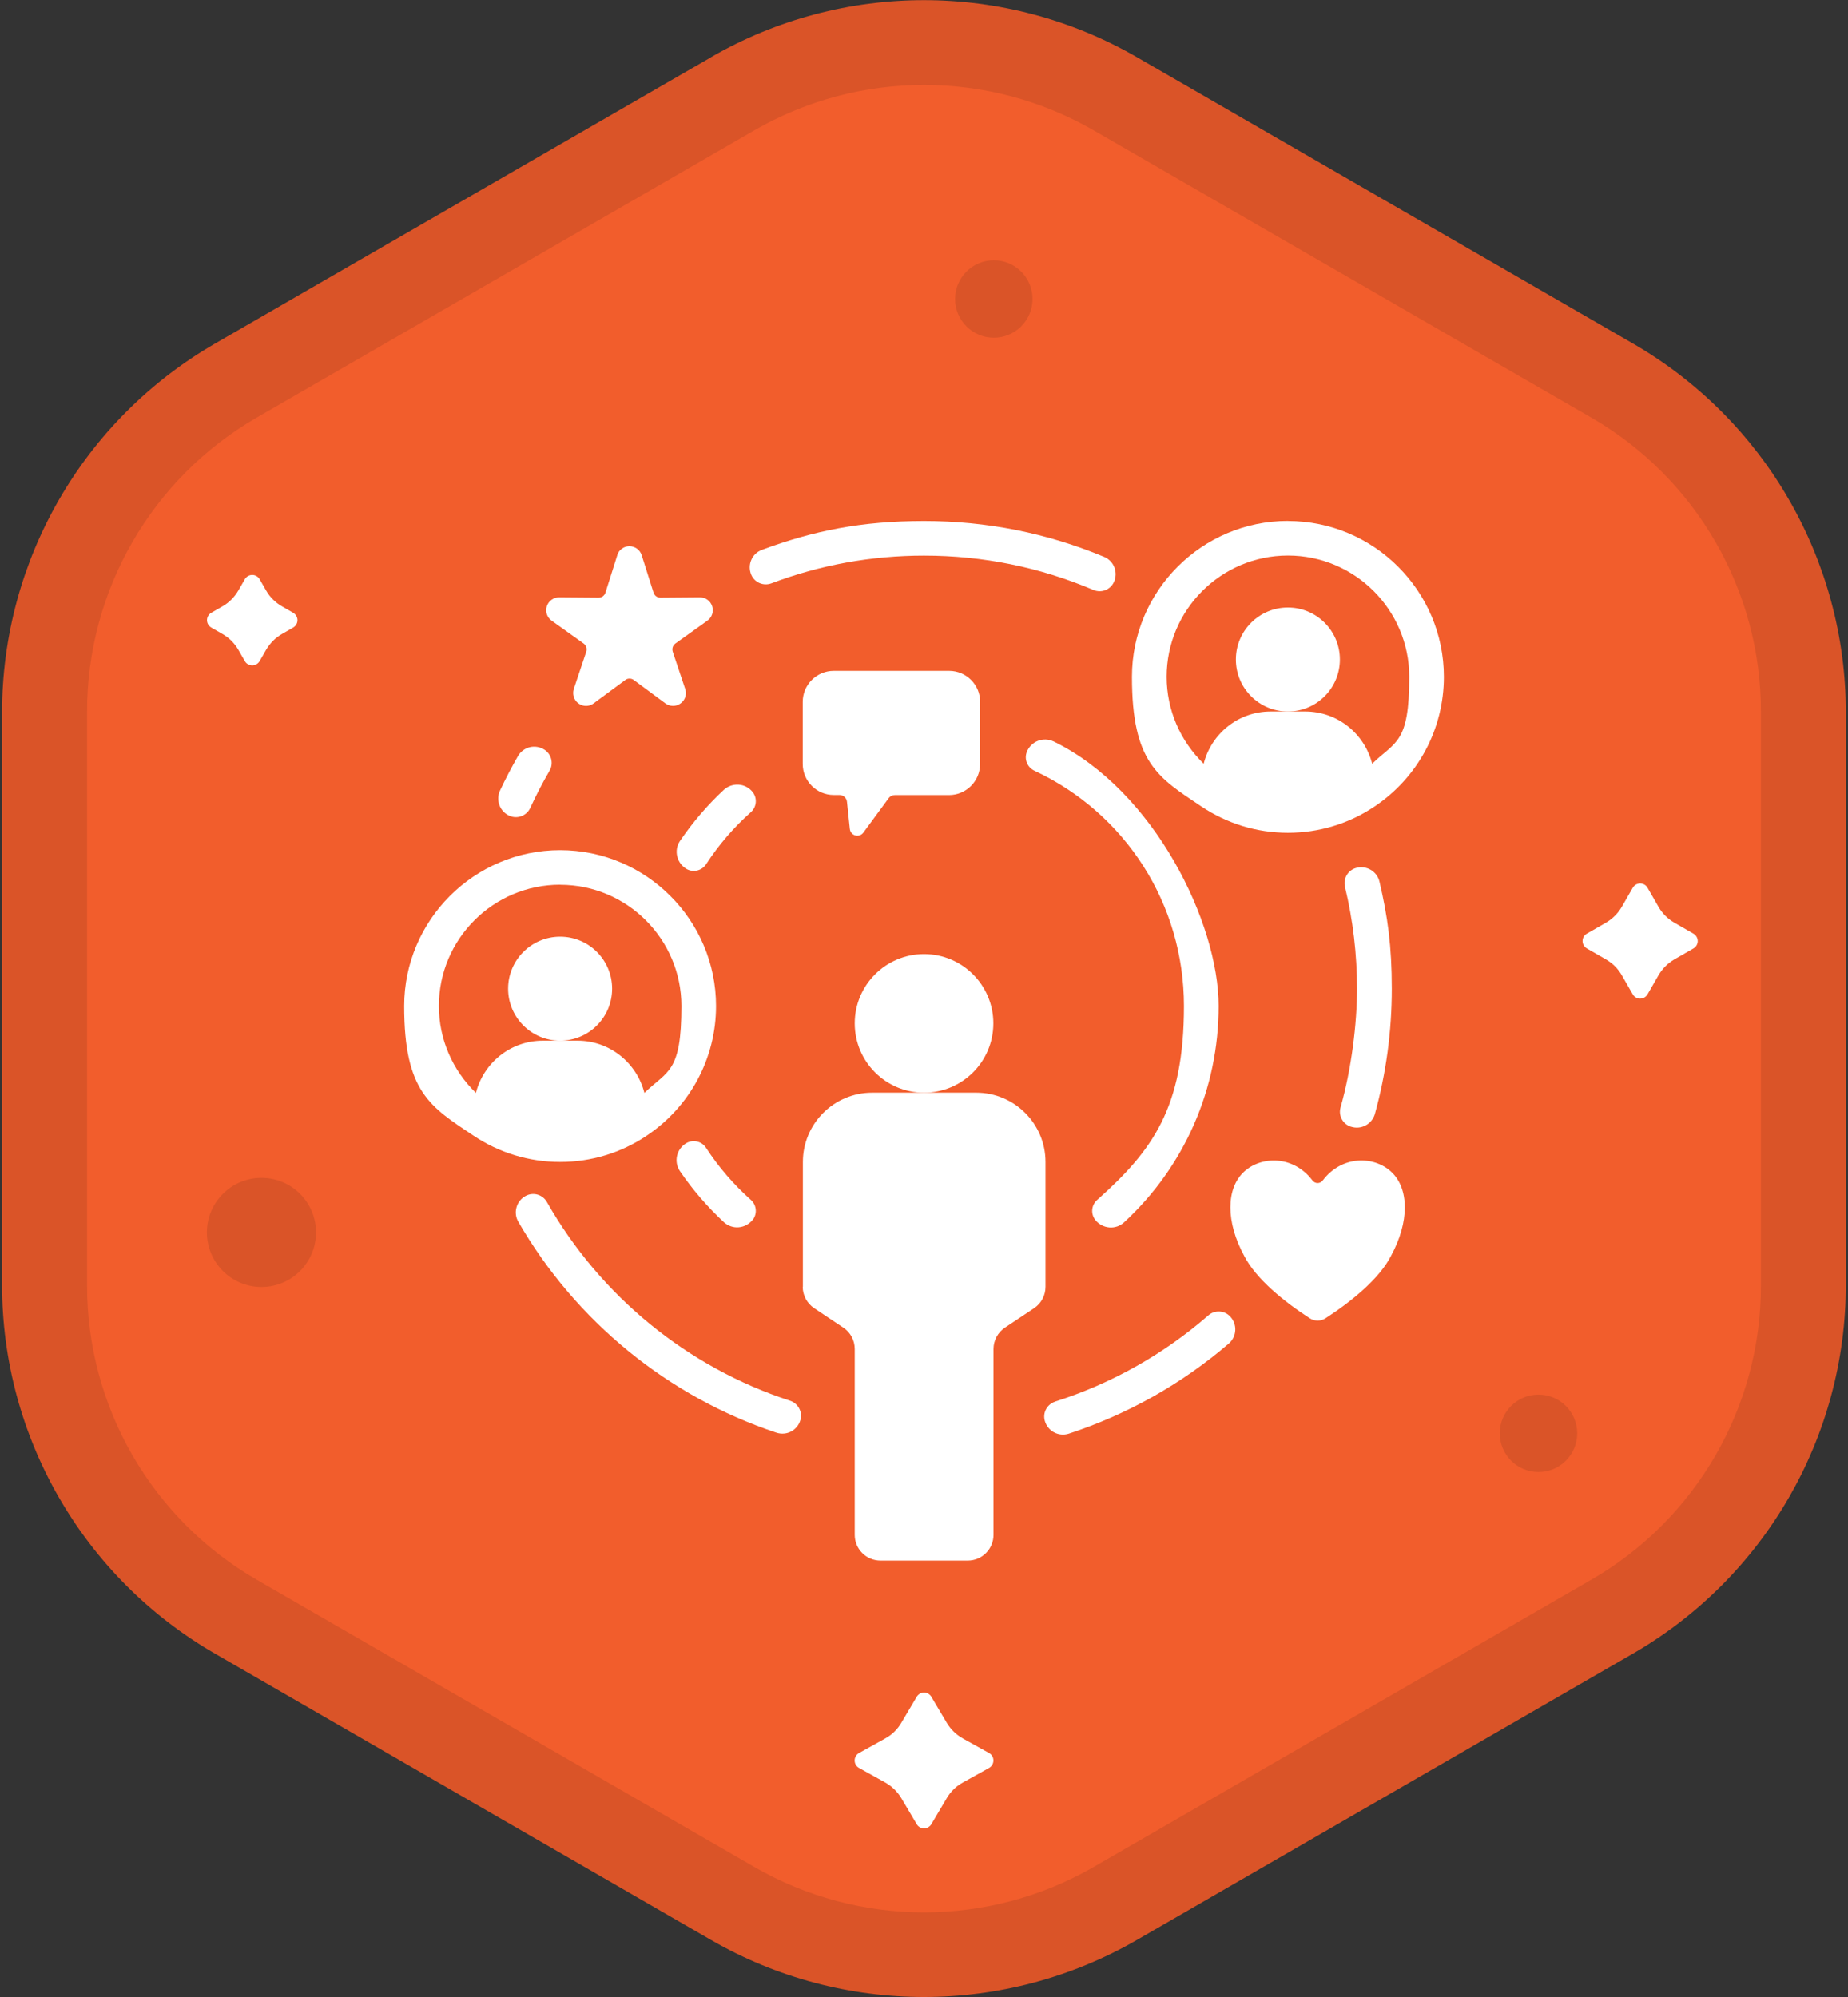 <?xml version="1.0" encoding="UTF-8"?>
<svg id="Vrstva_1" data-name="Vrstva 1" xmlns="http://www.w3.org/2000/svg" version="1.1" xmlns:serif="http://www.serif.com/" xmlns:xlink="http://www.w3.org/1999/xlink" viewBox="0 0 2381.1 2573.6">
  <rect x="0" y="0" width="2381.1" height="2573.6" fill="#333333" stroke="none"/>
  <defs>
    <style>
      .cls-1, .cls-2, .cls-3, .cls-4, .cls-5 {
        stroke-width: 0px;
      }

      .cls-1, .cls-3, .cls-4 {
        fill-rule: evenodd;
      }

      .cls-1, .cls-5 {
        fill: #fff;
      }

      .cls-2, .cls-4 {
        fill: #000;
        fill-opacity: .1;
      }

      .cls-3 {
        fill: url(#Nepojmenovaný_přechod_22);
      }
    </style>
    <linearGradient id="Nepojmenovaný_přechod_22" data-name="Nepojmenovaný přechod 22" x1="0" y1="2959.5" x2="1" y2="2959.5" gradientTransform="translate(-4354319.3 -654713.9) rotate(98.6) scale(1488.3 -1488.3)" gradientUnits="userSpaceOnUse">
      <stop offset="0" stop-color="#f25d2c"/>
      <stop offset="1" stop-color="#e23d4d"/>
    </linearGradient>
  </defs>
  <g id="People-skills" serif:id="People skills">
    <g id="polygon-frame" serif:id="polygon frame">
      <g id="polygon-frame1" serif:id="polygon frame">
        <path class="cls-3" d="M916.2,73.7c169.8-98,378.9-98,548.6,0,191.9,110.8,447.3,258.2,639.2,369,169.8,98,274.3,279.1,274.3,475.1v738.1c0,196-104.6,377.1-274.3,475.1-191.9,110.8-447.3,258.2-639.2,369-169.8,98-378.9,98-548.6,0-191.9-110.8-447.3-258.2-639.2-369C107.3,2033.1,2.7,1852,2.7,1656v-738.1c0-196,104.6-377.1,274.3-475.1,191.9-110.8,447.3-258.2,639.2-369Z"/>
      </g>
      <g id="border">
        <path class="cls-4" d="M917,73.3c169.3-97.7,377.8-97.7,547.1,0,192.3,111,448.5,258.9,640.7,369.9,169.3,97.7,273.5,278.3,273.5,473.8v739.9c0,195.5-104.3,376.1-273.5,473.8-192.3,111-448.5,258.9-640.7,369.9-169.3,97.7-377.8,97.7-547.1,0-192.3-111-448.5-258.9-640.7-369.9C107,2033,2.7,1852.4,2.7,1656.9v-739.9c0-195.5,104.3-376.1,273.5-473.8,192.3-111,448.5-258.9,640.7-369.9ZM971.7,168.1c135.4-78.2,302.3-78.2,437.7,0,192.3,111,448.5,258.9,640.7,369.9,135.4,78.2,218.8,222.7,218.8,379v739.9c0,156.4-83.4,300.9-218.8,379-192.3,111-448.5,258.9-640.7,369.9-135.4,78.2-302.3,78.2-437.7,0-192.3-111-448.5-258.9-640.7-369.9-135.4-78.2-218.8-222.7-218.8-379v-739.9c0-156.4,83.4-300.9,218.8-379L971.7,168.1Z"/>
      </g>
    </g>
    <circle class="cls-2" cx="1280.5" cy="385.3" r="49.9"/>
    <circle class="cls-2" cx="1982.3" cy="1847.1" r="49.9"/>
    <circle class="cls-2" cx="336.9" cy="1588.2" r="70.3"/>
    <path class="cls-1" d="M1200,2350.8c-2,3.3-5.6,5.4-9.4,5.4s-7.5-2.1-9.4-5.4c-6.2-10.4-14.1-23.8-19.9-33.6-5-8.3-12-15.2-20.5-20-9.8-5.5-23.3-13-34-18.9-3.5-2-5.6-5.6-5.6-9.6s2.2-7.6,5.6-9.6c10.7-5.9,24.2-13.5,34-18.9,8.5-4.7,15.6-11.6,20.5-20,5.8-9.7,13.7-23.2,19.9-33.6,2-3.3,5.6-5.4,9.4-5.4s7.5,2.1,9.4,5.4c6.2,10.4,14.1,23.8,19.9,33.6,5,8.3,12,15.2,20.5,20,9.8,5.5,23.3,13,34,18.9,3.5,2,5.6,5.6,5.6,9.6s-2.2,7.6-5.6,9.6c-10.7,5.9-24.2,13.5-34,18.9-8.5,4.7-15.6,11.6-20.5,20-5.8,9.7-13.7,23.2-19.9,33.6Z"/>
    <path class="cls-1" d="M334.5,852c-2,3.4-5.6,5.5-9.5,5.5s-7.6-2.1-9.5-5.5c-2.8-4.8-5.8-10.1-8.4-14.6-4.8-8.4-11.8-15.4-20.3-20.3-4.6-2.6-9.8-5.6-14.6-8.4-3.4-2-5.5-5.6-5.5-9.5s2.1-7.5,5.5-9.5c4.8-2.8,10.1-5.8,14.6-8.4,8.4-4.8,15.4-11.9,20.3-20.3,2.6-4.6,5.6-9.8,8.4-14.6,2-3.4,5.6-5.5,9.5-5.5s7.6,2.1,9.5,5.5c2.8,4.8,5.8,10,8.4,14.6,4.8,8.4,11.8,15.4,20.3,20.3,4.6,2.6,9.8,5.6,14.6,8.4,3.4,2,5.5,5.6,5.5,9.5s-2.1,7.5-5.5,9.5c-4.8,2.8-10.1,5.8-14.6,8.4-8.4,4.8-15.4,11.9-20.3,20.3-2.6,4.6-5.6,9.8-8.4,14.6Z"/>
    <path class="cls-1" d="M2122.8,1281.4c-2,3.4-5.6,5.5-9.5,5.5s-7.6-2.1-9.5-5.5c-4.6-8-9.9-17.3-14.2-24.7-4.8-8.4-11.8-15.4-20.3-20.3-7.4-4.2-16.8-9.6-24.7-14.2-3.4-2-5.5-5.6-5.5-9.5s2.1-7.6,5.5-9.5c7.9-4.5,17.3-9.9,24.7-14.2,8.4-4.9,15.4-11.9,20.3-20.3,4.3-7.4,9.6-16.8,14.2-24.7,2-3.4,5.6-5.5,9.5-5.5s7.6,2.1,9.5,5.5c4.6,8,9.9,17.3,14.2,24.7,4.8,8.4,11.8,15.4,20.3,20.3,7.4,4.2,16.8,9.6,24.7,14.2,3.4,2,5.5,5.6,5.5,9.5s-2.1,7.6-5.5,9.5c-7.9,4.5-17.3,9.9-24.7,14.2-8.4,4.9-15.4,11.9-20.3,20.3-4.3,7.4-9.6,16.8-14.2,24.7Z"/>
    <g>
      <circle class="cls-5" cx="1190.6" cy="1318.8" r="89.3"/>
      <path class="cls-5" d="M1034.3,1658.3c0,11,5.5,21.3,14.7,27.5,11.2,7.4,26.4,17.6,37.6,25.1,9.2,6.1,14.7,16.4,14.7,27.5v239.6c0,8.8,3.5,17.2,9.7,23.4,6.2,6.2,14.6,9.7,23.4,9.7h112.6c8.8,0,17.2-3.5,23.4-9.7,6.2-6.2,9.7-14.6,9.7-23.4v-239.6c0-11,5.5-21.3,14.7-27.5,11.2-7.4,26.4-17.6,37.6-25.1,9.2-6.1,14.7-16.4,14.7-27.5v-160.9c0-49.3-40-89.3-89.3-89.3h-134c-49.3,0-89.3,40-89.3,89.3v160.9Z"/>
      <path class="cls-1" d="M1262.9,904.5c0-22.1-17.9-40-40-40h-148.6c-22.1,0-40,17.9-40,40v80c0,22.1,17.9,40,40,40h7.4c4.9,0,9.1,3.8,9.6,8.7.9,8.8,2.4,22.8,3.7,35.1.5,4,3.2,7.3,7.1,8.3,3.9,1,8-.4,10.3-3.6,11.5-15.7,26.5-36,32.7-44.5,1.8-2.5,4.7-3.9,7.8-3.9h69.9c22.1,0,40-18,40-40v-80Z"/>
      <path class="cls-5" d="M1357.5,955.5c-6.3-3-13.6-3.3-20.1-.8-6.5,2.5-11.7,7.6-14.3,14.1h0c-3.8,9.4.5,20.1,9.7,24.4,117.7,55,192.7,172.1,192.7,303.3s-40.5,186.2-111.8,249.8c-7.6,6.7-8.6,18.1-2.3,26h0c4.4,5.5,10.9,8.9,17.9,9.5,7,.6,13.9-1.8,19.1-6.6,77.7-71.8,121.8-171.9,121.8-278.7s-82.6-277.5-212.6-341Z"/>
      <path class="cls-5" d="M884.5,1119.8c8.8,5,19.9,2.3,25.4-6.2,16.1-24.8,35.4-47.2,57.5-66.9,7.6-6.7,8.6-18.2,2.3-26.1,0,0,0,0,0,0-4.4-5.5-10.8-8.9-17.8-9.4-7-.5-13.9,1.8-19.1,6.5-21.4,19.9-40.3,42-56.7,66.1-3.9,5.8-5.2,13-3.5,19.8,1.6,6.8,5.9,12.7,12,16.2q0,0,0,.1Z"/>
      <path class="cls-5" d="M969.7,1572.3c6.3-7.9,5.3-19.4-2.3-26.1-22.1-19.7-41.4-42.1-57.6-66.9-5.4-8.5-16.6-11.2-25.4-6.2h0c-6.1,3.5-10.4,9.4-12,16.2-1.6,6.8-.3,14,3.6,19.8,16.4,24.1,35.4,46.1,56.8,66,5.2,4.7,12.1,7.1,19,6.5,7-.6,13.4-4,17.8-9.4h0Z"/>
      <path class="cls-5" d="M704.7,1549.1c-5.4-9.6-17.3-13.2-27.1-8.1h0c-5.8,3-10.2,8.3-12,14.6-1.9,6.3-1.1,13.1,2.2,18.8,73.8,128,193,225.5,332.7,271.9,6.3,2,13.1,1.5,18.9-1.6,5.8-3.1,10.1-8.4,11.9-14.7t0,0c3-10.5-2.9-21.5-13.3-24.9-132-42.9-244.5-134.9-313.3-256Z"/>
      <path class="cls-5" d="M1359.7,1806.2c-10.5,3.3-16.5,14.2-13.5,24.8h0c1.8,6.4,6.1,11.7,11.8,14.8,5.8,3.1,12.6,3.8,18.9,1.8,75.4-24.6,146-64.3,206.5-116.3,4.9-4.3,7.9-10.4,8.2-17,.3-6.5-2-12.9-6.5-17.7h0c-7.5-8.1-20.1-8.7-28.3-1.4-57.4,50-124.9,88-197.1,110.9Z"/>
      <path class="cls-5" d="M1740.8,1452c6.3,2,13.1,1.4,18.8-1.7,5.8-3.1,10.1-8.4,11.9-14.7,14.5-52.4,21.8-106.6,21.8-161.5s-5.3-93-15.9-138c-1.5-6.4-5.6-11.9-11.3-15.2-5.7-3.3-12.4-4.2-18.8-2.4t0,0c-10.6,2.9-16.9,13.8-14.3,24.5,10.3,42.8,15.5,86.8,15.5,131.2s-7.1,103.3-21.2,152.8c-3.1,10.6,2.8,21.6,13.3,25t0,0Z"/>
      <path class="cls-5" d="M1190.6,716c75.9,0,149.1,14.9,218.1,44.2,10.1,4.4,21.8,0,26.5-10,0,0,0,0,0,0,2.8-5.9,3-12.8.7-18.9-2.3-6.1-7.1-11.1-13.1-13.6-73.5-30.7-151.5-46.3-232.2-46.3s-142.2,12.5-209,37.2c-6.1,2.3-11.1,7-13.6,13-2.6,6-2.6,12.8-.1,18.9h0c4.2,10.2,15.8,15.1,26.1,11.2,62.7-23.7,128.8-35.7,196.6-35.7Z"/>
      <path class="cls-5" d="M708,993.4c5.6-9.4,2.6-21.6-6.7-27.4h0c-5.6-3.5-12.3-4.6-18.7-3.1-6.4,1.6-11.9,5.7-15.2,11.4-8.3,14.6-16.1,29.4-23.2,44.6-2.8,6-3,12.8-.6,19s7.2,11.1,13.3,13.6c0,0,0,0,0,0,10.1,4.2,21.7-.4,26.3-10.3,7.5-16.3,15.8-32.3,24.8-47.8Z"/>
      <path class="cls-1" d="M795.3,715.4c2.1-6.9,8.5-11.5,15.7-11.5s13.6,4.7,15.8,11.5l15.3,48.4c.6,1.9,1.8,3.5,3.4,4.7,1.6,1.2,3.6,1.7,5.5,1.7l50.8-.4c7.2,0,13.6,4.5,15.8,11.4,2.3,6.9-.3,14.4-6.1,18.6l-41.3,29.5c-1.6,1.2-2.8,2.8-3.4,4.7-.6,1.9-.6,3.9,0,5.8l16.1,48.1c2.3,6.9-.1,14.4-6,18.6-5.8,4.3-13.7,4.2-19.5,0l-40.8-30.2c-1.6-1.2-3.5-1.8-5.5-1.8s-3.9.6-5.4,1.8l-40.9,30.2c-5.8,4.3-13.6,4.3-19.5,0-5.8-4.2-8.2-11.8-6-18.6l16.1-48.1c.6-1.9.6-3.9,0-5.8-.6-1.9-1.8-3.5-3.4-4.7l-41.3-29.5c-5.9-4.2-8.3-11.7-6.1-18.6,2.3-6.9,8.7-11.4,15.9-11.4l50.7.4c2,0,3.9-.6,5.5-1.7,1.6-1.2,2.8-2.8,3.4-4.7l15.3-48.4Z"/>
      <circle class="cls-5" cx="1659.4" cy="849.9" r="67"/>
      <path class="cls-5" d="M1659.4,671.3c-110.8,0-200.9,90.2-200.9,200.9s33.4,129.6,89.3,167c33.1,22.2,71.7,34,111.7,34s78.6-11.7,111.6-33.9c55.9-37.4,89.3-99.8,89.3-167,0-110.8-90.2-200.9-200.9-200.9ZM1768,984.2c-9.8-38.6-44.5-67.3-86.2-67.3h-44.7c-41.7,0-76.4,28.7-86.2,67.3-30.1-29.2-47.7-69.2-47.7-112,0-86.2,70.1-156.3,156.3-156.3s156.3,70.1,156.3,156.3-17.6,82.8-47.7,111.9Z"/>
      <circle class="cls-5" cx="721.7" cy="1274.1" r="67"/>
      <path class="cls-5" d="M610,1463.4c33.1,22.2,71.7,34,111.7,34s78.6-11.7,111.6-33.9c55.9-37.4,89.3-99.8,89.3-167,0-110.8-90.2-200.9-200.9-200.9s-200.9,90.2-200.9,200.9,33.4,129.6,89.3,167ZM721.7,1140.2c86.2,0,156.3,70.1,156.3,156.3s-17.6,82.8-47.7,111.9c-9.8-38.6-44.5-67.3-86.2-67.3h-44.7c-41.7,0-76.4,28.7-86.2,67.3-30.1-29.2-47.7-69.2-47.7-112,0-86.2,70.1-156.3,156.3-156.3Z"/>
      <path class="cls-1" d="M1691.2,1521.4c1.6,2,3.9,3.2,6.5,3.2s4.9-1.2,6.5-3.2c25-33.2,66.5-31.5,88.1-11.6,23.7,21.7,23.7,65.1,0,108.6-15,29.6-51.4,59.1-84.5,80.5-6.1,3.9-14,3.9-20.1,0-33.2-21.4-69.6-51-84.6-80.5-23.7-43.5-23.7-86.9,0-108.6,21.7-19.9,63.1-21.5,88.1,11.6Z"/>
    </g>
  </g>
</svg>